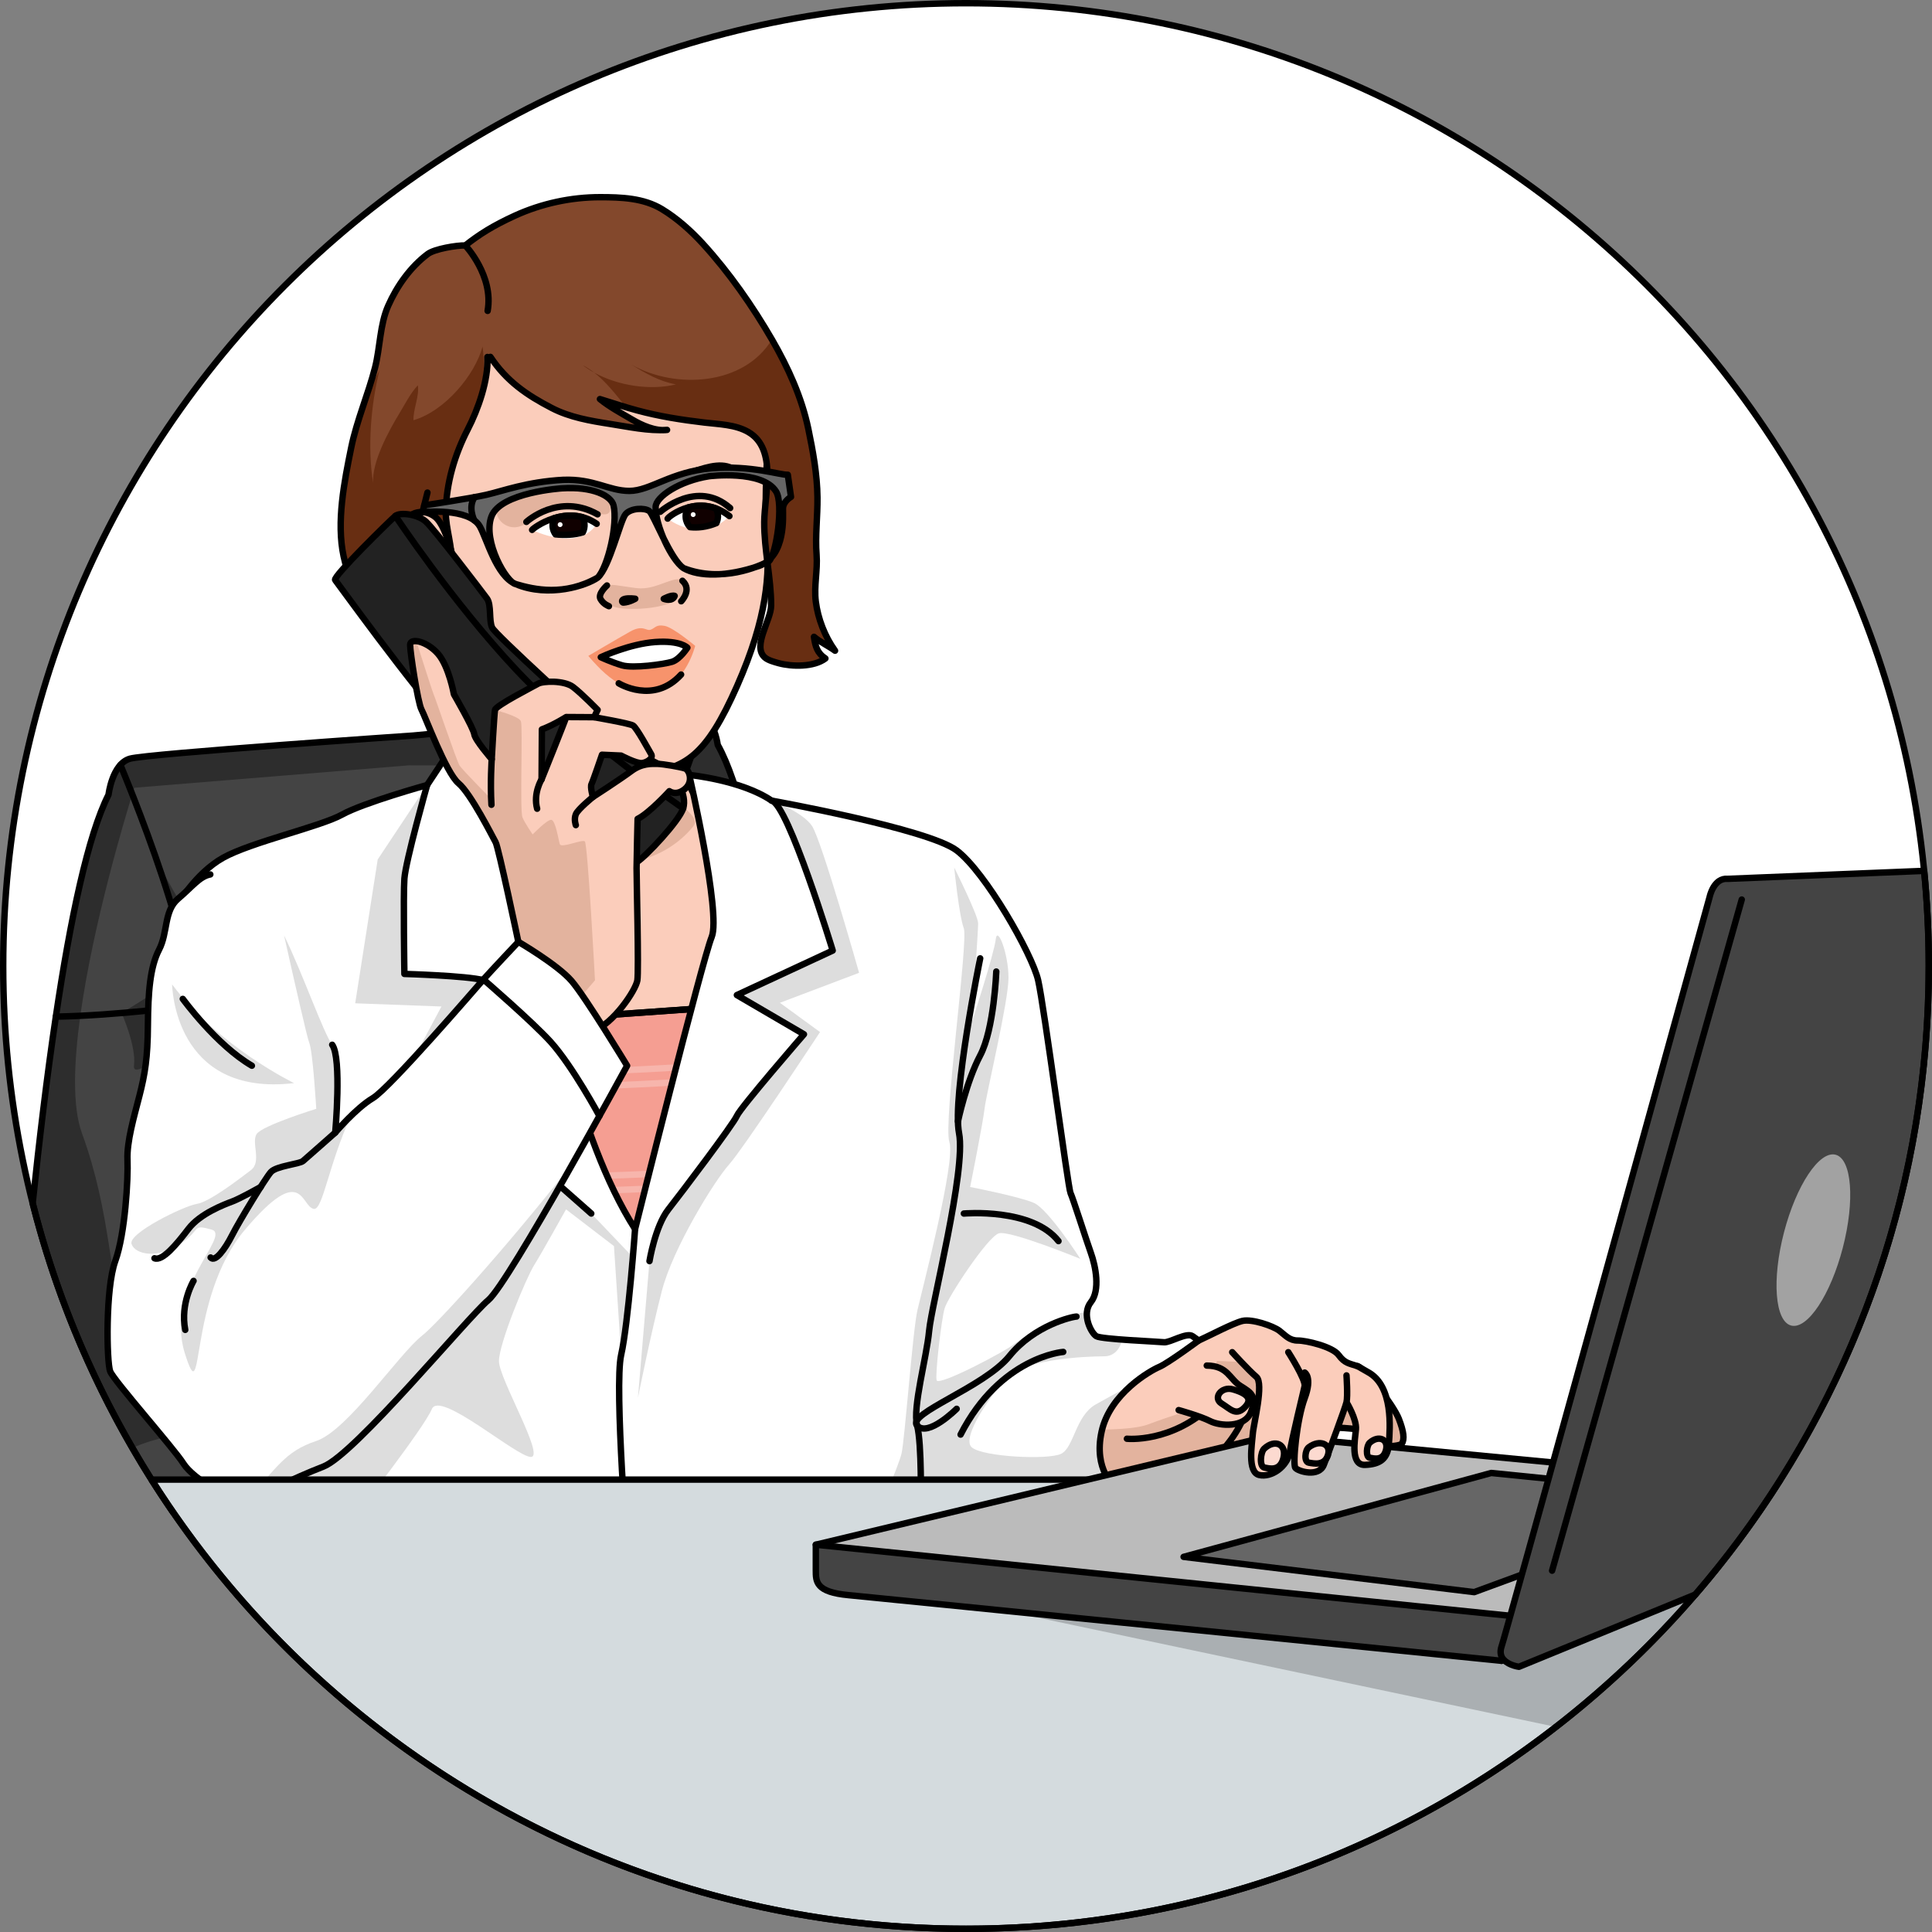 <?xml version="1.0" encoding="utf-8"?>
<!-- Generator: Adobe Illustrator 26.0.2, SVG Export Plug-In . SVG Version: 6.00 Build 0)  -->
<svg version="1.1" id="Camada_1" xmlns="http://www.w3.org/2000/svg" xmlns:xlink="http://www.w3.org/1999/xlink" x="0px" y="0px"
	 width="301px" height="301.001px" viewBox="0 0 301 301.001" enable-background="new 0 0 301 301.001" xml:space="preserve">
<rect x="0" y="0" width="301" height="301.001" fill="#808080" stroke="none"/>
<g>
	<path fill="#FFFFFF" d="M150.501,0.5C233.343,0.5,300.5,67.658,300.5,150.502c0,82.841-67.157,149.999-149.999,149.999
		S0.5,233.343,0.5,150.502C0.5,67.658,67.658,0.5,150.501,0.5z"/>
	<g>
		<path fill="#444444" d="M128.91,227.21l-11.9,0.97l-52.1,4.26l-37.99,3.1c-2.22-3.22-4.32-6.54-6.28-9.94
			C13.79,213.81,8.52,201,5.09,187.45c1.02-9.72,2.22-19.78,3.61-29.06c2.26-15.18,5.01-28.29,8.21-34.58c0,0,0.56-4.83,3.34-5.61
			c2.78-0.78,44.09-3.6,44.09-3.6s41.31-3.93,44.09-3.6c0.59,0.07,1.09,0.34,1.5,0.73c1.51,1.39,1.89,4.32,1.89,4.32
			c3.26,5.76,6.13,18.42,8.54,33.21C125.81,182.76,128.91,227.21,128.91,227.21z"/>
		<path fill="#2D2D2D" d="M128.91,227.21l-11.9,0.97c-1.66-3.72-3.96-7.79-6.57-9.24c-5.23-2.91-23.04-0.66-22.86-4.1
			s20.57-15.73,22.75-19.22c2.17-3.48,7.01-14.18,6.13-27.53c-0.29-4.34-1.37-11.02-2.7-18.04c-2.72-14.34-6.48-30.15-6.61-30.7
			c0-0.01,0-0.01,0-0.01l-43.45-0.1l-42.77,3.49c0,0-0.11,0.36-0.32,1.01c-1.28,4.16-6.15,20.43-8.1,34.52
			c-1.02,7.38-1.25,14.17,0.26,18.3c4.64,12.69,4.19,23.39,6.39,26.52c2.21,3.13,22.7,12.07,22.92,15.48
			c0.2,3.16-15.04,3.96-21.44,7.04C13.79,213.81,8.52,201,5.09,187.45c1.02-9.72,2.22-19.78,3.61-29.06
			c2.26-15.18,5.01-28.29,8.21-34.58c0,0,0.56-4.83,3.34-5.61c2.78-0.78,44.09-3.6,44.09-3.6s41.31-3.93,44.09-3.6
			c0.59,0.07,1.09,0.34,1.5,0.73c1.51,1.39,1.89,4.32,1.89,4.32c3.26,5.76,6.13,18.42,8.54,33.21
			C125.81,182.76,128.91,227.21,128.91,227.21z"/>
		<path fill="#2D2D2D" d="M110.114,150.376c0,0-8.465-3.697-10.073-5.025c-1.341-1.107,3.172-14.559,4.293-17.72
			c-1.55,3.605-10.326,19.854-10.326,19.854l-4.452-10.302l-2.303,9.212c-3.741-0.603-6.752-13.438-6.752-13.438
			c-1.84,2.726,0.075,15.626,0.075,15.626l-7.945-14.063l0.061,12.721c-5.573-2.634-6.56-15.133-6.56-15.133l-1.69,3.473
			l-1.722-3.194c0,0-0.866,12.65-6.41,16.193l-0.061-12.721l-7.805,15.35c0,0,1.79-13.203-0.075-15.625
			c0,0-2.886,13.318-6.618,14.531l-2.39-8.829l-4.35,11.021c0,0-8.926-14.802-10.509-18.152c1.15,2.976,5.789,15.679,4.459,17.005
			c-1.594,1.589-10.017,6.667-10.017,6.667s2.314,5.17,1.932,8.142c-0.382,2.974,7.69-4.632,10.231-6.332
			c2.541-1.701,5.803,2.192,3.96,4.493c-1.842,2.302,5.16,0.074,6.738-2.446c1.112-1.775,14.764-2.808,22.744-3.264
			c7.978-0.847,21.63-2.046,22.757-0.454c1.602,2.26,8.62,3.342,6.757,1.343c-1.864-1.998,1.358-6.421,3.913-5.136
			c2.555,1.284,10.694,7.565,10.284,4.656C107.851,155.92,110.114,150.376,110.114,150.376z"/>
		<g>
			<path fill="none" stroke="#000000" stroke-linecap="round" stroke-linejoin="round" stroke-miterlimit="10" d="M109.929,111.73
				c0,0-13.668,35.429-10.015,41.915"/>
			<path fill="none" stroke="#000000" stroke-linecap="round" stroke-linejoin="round" stroke-miterlimit="10" d="M120.356,149.262
				c-9.795,1.42-21.042,1.72-21.042,1.72l-34.784,3.119"/>
			<path fill="none" stroke="#000000" stroke-linecap="round" stroke-linejoin="round" stroke-miterlimit="10" d="M128.91,227.21
				l-11.9,0.97l-52.1,4.26l-37.99,3.1c-2.22-3.22-4.32-6.54-6.28-9.94C13.79,213.81,8.52,201,5.09,187.45
				c1.02-9.72,2.22-19.78,3.61-29.06c2.26-15.18,5.01-28.29,8.21-34.58c0,0,0.56-4.83,3.34-5.61c2.78-0.78,44.09-3.6,44.09-3.6
				s41.31-3.93,44.09-3.6c0.59,0.07,1.09,0.34,1.5,0.73c1.51,1.39,1.89,4.32,1.89,4.32c3.26,5.76,6.13,18.42,8.54,33.21
				C125.81,182.76,128.91,227.21,128.91,227.21z"/>
			<path fill="none" stroke="#000000" stroke-linecap="round" stroke-linejoin="round" stroke-miterlimit="10" d="M18.76,119.181
				c0,0,13.997,33.168,10.408,40.246"/>
			<path fill="none" stroke="#000000" stroke-linecap="round" stroke-linejoin="round" stroke-miterlimit="10" d="M8.7,158.388
				c9.801-0.181,21.042-1.72,21.042-1.72l34.787-2.567"/>
		</g>
	</g>
	<g>
		<path fill="#E3B39E" d="M186.749,208.851c1.601-0.706,5.345-2.708,6.826-3.057c1.48-0.348,4.789,0.793,5.747,1.528
			c0.958,0.736,1.567,1.537,2.873,1.528s5.399,0.949,6.356,2.255c0.958,1.306,1.654,1.306,2.96,1.741s5.634,6.182,6.418,8.185
			s0.913,3.214,0.478,3.871s-5.938,0.483-5.938,0.483s-0.609-2.525-1.219-2.699c-0.609-0.174-3.21-0.278-3.21-0.278
			s-3.581,5.415-4.626,6.373c-1.045,0.958-13.932,3.048-16.283,3.135c-2.351,0.087-16.457-0.61-16.457-0.61s-2.351-8.503,0-12.48
			C173.026,214.85,186.749,208.851,186.749,208.851z"/>
		<path fill="#FBCDBB" d="M212.389,218.496l2.749-1.852c-1.408-1.857-2.937-3.567-3.626-3.797c-1.306-0.435-2.003-0.435-2.96-1.741
			c-0.958-1.306-5.05-2.264-6.356-2.255c-1.306,0.009-1.916-0.793-2.874-1.528c-0.958-0.736-4.267-1.876-5.747-1.528
			s-5.225,2.351-6.826,3.057c0,0-13.723,5.999-16.075,9.975c-0.629,1.065-0.915,2.457-1.006,3.921
			c3.054,0.017,7.298-0.102,9.195-0.825c3.129-1.192,8.791-2.98,8.791-2.98l1.942-6.919c0,0,5.806,0.213,6.998,0.512
			c1.192,0.298,8.493,4.321,8.493,4.321L212.389,218.496z"/>
		<path fill="none" stroke="#000000" stroke-linecap="round" stroke-linejoin="round" stroke-miterlimit="10" d="M186.749,208.851
			c1.601-0.706,5.345-2.708,6.826-3.057c1.48-0.348,4.789,0.793,5.747,1.528c0.958,0.736,1.567,1.537,2.873,1.528
			s5.399,0.949,6.356,2.255c0.958,1.306,1.654,1.306,2.96,1.741s5.634,6.182,6.418,8.185s0.913,3.214,0.478,3.871
			s-5.938,0.483-5.938,0.483s-0.609-2.525-1.219-2.699c-0.609-0.174-3.21-0.278-3.21-0.278s-3.581,5.415-4.626,6.373
			c-1.045,0.958-13.932,3.048-16.283,3.135c-2.351,0.087-16.457-0.61-16.457-0.61s-2.351-8.503,0-12.48
			C173.026,214.85,186.749,208.851,186.749,208.851z"/>
		<path fill="none" stroke="#000000" stroke-linecap="round" stroke-linejoin="round" stroke-miterlimit="10" d="M175.57,224.151
			c0,0,7.014,0.73,13.327-5.324"/>
		<path fill="none" stroke="#000000" stroke-linecap="round" stroke-linejoin="round" stroke-miterlimit="10" d="M185.546,230.464
			c0,0,7.456-5.193,8.833-11.637"/>
	</g>
	<g>
		<g>
			<path fill="#FBCDBB" d="M39.517,135.948c0,0,17.086-8.289,23.338-10.909c6.254-2.621,12.228-4.45,13.178-6.661
				c0.95-2.21-0.128-14.199-0.128-14.199s32.657,7.983,32.508,6.986s-3.998,10.926,1.271,14.124
				c5.269,3.198,15.955,6.054,15.955,6.054l8.203,20.218c0,0,5.949,29.596,2.896,37.015c-3.053,7.419-58.741,12.356-63.504,11.358
				s-32.223-12.658-32.223-12.658l-9.532-25.506L39.517,135.948z"/>
			<path fill="#E3B39E" d="M107.909,128.865c1.533-1.873-2.513-2.661-1.853-5.288c-2.004-3.767,2.791-10.34,3.007-13.441
				c-0.677-0.132-1.31-0.237-1.732-0.349c-2.713-0.691-5.461-1.233-8.228-1.668c-4.725-0.74-9.599-1.266-14.196-2.632
				c-2.189-0.658-4.076-1.647-5.962-2.664l-3.569-0.492l2.869,11.811c5.353,6.029,5.835,13.472,12.251,18.259
				C95.874,136.406,103.813,133.846,107.909,128.865z"/>
			<path fill="none" stroke="#000000" stroke-linecap="round" stroke-linejoin="round" stroke-miterlimit="10" d="M39.517,135.948
				c0,0,17.086-8.289,23.338-10.909c6.254-2.621,12.228-4.45,13.178-6.661c0.95-2.21-0.128-14.199-0.128-14.199
				s32.657,7.983,32.508,6.986s-3.998,10.926,1.271,14.124c5.269,3.198,15.955,6.054,15.955,6.054l8.203,20.218
				c0,0,5.949,29.596,2.896,37.015c-3.053,7.419-58.741,12.356-63.504,11.358s-32.223-12.658-32.223-12.658l-9.532-25.506
				L39.517,135.948z"/>
		</g>
		<g>
			<g>
				<g>
					
						<path id="changecolor_174_" fill="#F59E92" stroke="#000000" stroke-linecap="round" stroke-linejoin="round" stroke-miterlimit="10" d="
						M133.233,134.604l10.13,30.923c0,0,4.037,15.341-1.058,21.025c-5.092,5.684-5.942,10.198-7.753,13.129
						c-1.81,2.935,0.973,8.699,0.774,9.588c-0.206,0.892-1.461,5.501,0.805,10.558c2.263,5.063,9.888,24.901,10.419,25.9
						c0.533,0.999-10.507,6.099-17.225,7.247c-6.72,1.144-38.474,10.026-50.592,4.846c-12.112-5.17-21.118-6.976-22.956-7.246
						c-1.834-0.273-10.837,0.399-10.837,0.399s6.163-24.264,7.71-27.718c1.547-3.445-1.467-15.641-0.722-18.905
						c0.743-3.262-0.025-13.186-0.025-13.186l-1.196-4.666l-3.202-11.262c0,0,4.999,1.111,9.996-5.382
						c5.128-6.661,3.105-32.018,1.347-35.955l12.54-2.944c0,0,0.313,16.174,13.635,27.862l36.487-2.584
						c3.845-7.584,2.615-20.614,0.474-23.741L133.233,134.604z"/>
					<path opacity="0.2" fill="#31002A" enable-background="new    " d="M76.418,201.607c-2.191-0.469-4.948-2.738-6.899-3.771
						c-4.047-2.147-9.085-3.652-12.133-6.821c-2.437-2.535-3.272-5.756-5.171-8.495c-1.286-1.857-2.697-4.692-4.531-6.65
						l3.022,10.628l1.196,4.666c0,0,0.768,9.924,0.025,13.186c-0.745,3.264,2.269,15.46,0.722,18.905
						c-1.547,3.454-7.71,27.718-7.71,27.718s5.278-0.391,8.574-0.456c-2.654-2.628-7.186-10.955-1.551-11.096
						c1.583-0.042,3.614,1.461,5.08,1.864c3.209,0.888,7.81,1.544,11.154,1.038c-2.336-2.182-7.844-2.388-10.961-4.284
						c-2.437-1.477-5.297-3.787-5.749-6.329c-0.963-5.434,2.925-1.517,6.04-1.458c0.668-1.521-0.985-3.53-1.287-5.331
						c-0.96-5.679-0.325-12.036,1.898-17.42c3.459-8.381,19.245-3.33,27.571-6.162C83.052,201.271,78.835,202.124,76.418,201.607z"
						/>
					<path fill="none" stroke="#000000" stroke-linecap="round" stroke-linejoin="round" stroke-miterlimit="10" d="
						M133.233,134.604l10.13,30.923c0,0,4.037,15.341-1.058,21.025c-5.092,5.684-5.942,10.198-7.753,13.129
						c-1.81,2.935,0.973,8.699,0.774,9.588c-0.206,0.892-1.461,5.501,0.805,10.558c2.263,5.063,9.888,24.901,10.419,25.9
						c0.533,0.999-10.507,6.099-17.225,7.247c-6.72,1.144-38.474,10.026-50.592,4.846c-12.112-5.17-21.118-6.976-22.956-7.246
						c-1.834-0.273-10.837,0.399-10.837,0.399s6.163-24.264,7.71-27.718c1.547-3.445-1.467-15.641-0.722-18.905
						c0.743-3.262-0.025-13.186-0.025-13.186l-1.196-4.666l-3.202-11.262c0,0,4.999,1.111,9.996-5.382
						c5.128-6.661,3.105-32.018,1.347-35.955l12.54-2.944c0,0,0.313,16.174,13.635,27.862l36.487-2.584
						c3.845-7.584,2.615-20.614,0.474-23.741L133.233,134.604z"/>
				</g>
				<g>
					<path fill="none" stroke="#F7B5AC" stroke-miterlimit="10" d="M71.255,167.36c0,0,32.933,0.001,54.545-2.908"/>
					<path fill="none" stroke="#F7B5AC" stroke-miterlimit="10" d="M71.513,169.646c0,0,32.933,0.001,54.544-2.907"/>
					<path fill="none" stroke="#F7B5AC" stroke-miterlimit="10" d="M74.343,183.562c0,0,32.933,0.001,54.544-2.908"/>
					<path fill="none" stroke="#F7B5AC" stroke-miterlimit="10" d="M74.601,185.847c0,0,32.933,0.001,54.545-2.908"/>
					<path fill="none" stroke="#F7B5AC" stroke-miterlimit="10" d="M77.431,199.764c0,0,32.933,0.001,54.545-2.908"/>
					<path fill="none" stroke="#F7B5AC" stroke-miterlimit="10" d="M77.689,202.049c0,0,32.932,0.001,54.545-2.908"/>
					<path fill="none" stroke="#F7B5AC" stroke-miterlimit="10" d="M74.344,215.965c0,0,32.933,0.001,54.545-2.908"/>
					<path fill="none" stroke="#F7B5AC" stroke-miterlimit="10" d="M74.603,218.251c0,0,32.933,0.001,54.545-2.908"/>
					<path fill="none" stroke="#F7B5AC" stroke-miterlimit="10" d="M72.8,232.167c0,0,32.933,0.001,54.545-2.908"/>
					<path fill="none" stroke="#F7B5AC" stroke-miterlimit="10" d="M73.058,234.452c0,0,32.933,0.002,54.545-2.908"/>
					<path fill="none" stroke="#F7B5AC" stroke-miterlimit="10" d="M72.543,248.368c0,0,32.932,0.001,54.544-2.908"/>
					<path fill="none" stroke="#F7B5AC" stroke-miterlimit="10" d="M72.801,250.654c0,0,32.932,0.001,54.544-2.908"/>
				</g>
			</g>
		</g>
		<g>
			<path fill="#682E12" d="M76.403,55.601c2.508,3.783,5.673,5.957,9.57,7.971c2.805,1.455,5.983,1.993,9.084,2.478
				c2.871,0.448,5.95,1.126,8.869,0.928c-1.833,0.233-3.953-0.727-5.474-1.63c-1.647-0.965-3.498-1.96-4.985-3.172
				c1.93,0.593,3.834,1.236,5.791,1.762c3.437,0.933,6.957,1.479,10.49,1.896c2.242,0.267,4.829,0.306,6.837,1.473
				c4.588,2.66,2.513,9.817,2.482,14.011c-0.033,4.365,1.069,8.65,1.072,13.029c-0.002,2.28-2.968,6.304-0.997,8.071
				c0.508,0.456,1.525,0.727,2.188,0.909c2.036,0.553,5.456,0.63,7.266-0.74c-1.281-0.842-1.584-1.923-1.782-3.372
				c0.981,0.833,2.217,1.385,3.285,2.166c-1.577-2.187-2.671-4.999-3.002-7.67c-0.301-2.412,0.306-4.838,0.125-7.27
				c-0.229-2.949,0.168-5.959,0.137-8.939c-0.038-3.603-0.702-7.226-1.437-10.747c-1.018-4.839-3.132-9.503-5.632-13.819
				c-3.038-5.24-6.686-10.472-10.777-14.953c-1.84-2.013-4.045-3.987-6.389-5.402c-2.863-1.734-6.354-1.859-9.621-1.859
				c-4.54-0.005-9.128,0.989-13.259,2.869c-3.474,1.591-5.597,2.943-7.75,4.649c-1.336-0.035-4.786,0.535-5.855,1.335
				c-2.701,2.022-4.797,4.994-6.156,8.057c-1.306,2.926-1.253,6.509-2.055,9.649c-1.074,4.192-2.837,8.197-3.709,12.448
				c-1.082,5.302-2.335,11.588-1.186,16.946c1.181,5.523,4.721,10.272,8.729,14.113c1.813,1.739,4.499,3.166,5.826,5.289
				c1.421,2.274,1.776,5.25,1.023,7.81c1.569-0.796,2.941-1.979,3.956-3.415c0.445,1.812,0.229,3.778-0.597,5.45
				c-0.279,0.562-0.635,1.146-0.551,1.768c2.7-1.533,4.776-4.134,5.672-7.105c1.207-3.994-0.953-6.181-2.944-9.281
				c-2.043-3.187-3.747-6.809-5.241-10.296c-1.577-3.671-2.67-7.91-1.891-11.906c0.411,3.017,0.895,6.135,2.789,8.633
				c0.264-2.404-0.886-5.404-0.848-7.952c0.067-4.493,1.371-8.903,3.418-12.879c1.629-3.157,3.232-7.683,3.065-11.284L76.403,55.601
				z"/>
			<path fill="#FBCDBB" stroke="#000000" stroke-linecap="round" stroke-linejoin="round" stroke-miterlimit="10" d="M119.74,67.114
				c0,0-0.777,11.055-0.291,16.636c0.485,5.584,0.143,12.357-4.625,23.146c-4.768,10.786-8.047,12.978-14.752,13.521
				c-6.707,0.54-13.707-2.833-20.826-12.574c-7.116-9.74-8.694-14.809-9.633-21.29c-0.933-6.477,0.518-26.342,0.518-26.342
				S84.443,48.69,84.518,48.169c0.073-0.509,19.243,1.382,19.243,1.382s16.023,8.381,16.203,18.058"/>
			<path fill="#83482C" d="M76.403,55.601c2.508,3.783,5.673,5.957,9.57,7.971c2.805,1.455,5.983,1.993,9.084,2.478
				c2.871,0.448,5.95,1.126,8.869,0.928c-1.833,0.233-3.953-0.727-5.474-1.63c-1.647-0.965-3.498-1.96-4.985-3.172
				c1.93,0.593,3.834,1.236,5.791,1.762c3.437,0.933,6.957,1.479,10.49,1.896c2.242,0.267,4.829,0.306,6.837,1.473
				c4.588,2.66,2.513,9.817,2.482,14.011c-0.033,4.365,1.069,8.65,1.072,13.029c-0.002,2.28-2.968,6.304-0.997,8.071
				c0.508,0.456,1.525,0.727,2.188,0.909c2.036,0.553,5.456,0.63,7.266-0.74c-1.281-0.842-1.584-1.923-1.782-3.372
				c0.981,0.833,2.217,1.385,3.285,2.166c-1.577-2.187-2.671-4.999-3.002-7.67c-0.301-2.412,0.306-4.838,0.125-7.27
				c-0.229-2.949,0.168-5.959,0.137-8.939c-0.038-3.603-0.702-7.226-1.437-10.747c-1.018-4.839-3.132-9.503-5.632-13.819
				c-3.038-5.24-6.686-10.472-10.777-14.953c-1.84-2.013-4.045-3.987-6.389-5.402c-2.863-1.734-6.354-1.859-9.621-1.859
				c-4.54-0.005-9.128,0.989-13.259,2.869c-3.474,1.591-5.597,2.943-7.75,4.649c-1.336-0.035-4.786,0.535-5.855,1.335
				c-2.701,2.022-4.797,4.994-6.156,8.057c-1.306,2.926-1.253,6.509-2.055,9.649c-1.074,4.192-2.837,8.197-3.709,12.448
				c-1.082,5.302-2.335,11.588-1.186,16.946c1.708,7.984,8.561,14.74,15.01,19.221c1.59,1.11,3.48,2.277,5.296,2.811
				c-1.259-1.251-2.968-2.878-3.413-4.666c2.367,1.148,5.323,2.527,7.906,2.859c-0.272-1.726-2.723-4.098-3.685-5.596
				c-2.043-3.187-3.747-6.809-5.241-10.296c-1.577-3.671-2.67-7.91-1.891-11.906c0.411,3.017,0.895,6.135,2.789,8.633
				c0.264-2.404-0.886-5.404-0.848-7.952c0.067-4.493,1.371-8.903,3.418-12.879c1.629-3.157,3.232-7.683,3.065-11.284L76.403,55.601
				z"/>
			<g>
				<path fill="#682E12" d="M68.106,105.777c1.576,2.055,1.871,5.34,1.271,7.742c1.512-0.785,2.818-1.969,3.746-3.397
					c-0.043,2.322-0.389,4.64-1.025,6.875c0.224,0.005,0.407-0.17,0.562-0.333c1.832-1.924,3.725-3.948,4.474-6.496
					c1.089-3.69-0.63-5.97-2.489-8.865c-2.043-3.187-3.747-6.809-5.241-10.296c-1.577-3.671-2.67-7.91-1.891-11.906
					c0.411,3.017,0.895,6.135,2.789,8.633c0.264-2.404-0.886-5.404-0.848-7.952c0.067-4.493,1.371-8.903,3.418-12.879
					c0.873-1.692,1.731-3.778,2.32-5.899c0.173-2.385,0.277-4.919-0.008-7.004c-1.18,4.364-5.809,10.022-10.768,11.469
					c-0.05-1.759,0.934-3.677,0.685-5.443c-1.165,1.237-1.983,2.912-2.873,4.368c-1.536,2.521-4.328,7.548-4.097,10.861
					c-0.901-5.583-0.344-12.13,0.974-17.52c-0.662,1.206-1.287,2.397-1.898,3.588c-0.912,2.777-1.904,5.54-2.488,8.406
					c-1.082,5.302-2.335,11.588-1.186,16.946c1.158,5.422,4.595,10.099,8.507,13.898c1.791,1.742,4.297,3.112,5.889,4.983
					C67.989,105.628,68.048,105.701,68.106,105.777z"/>
				<path fill="#682E12" d="M90.791,56.896c0.546,0.427,1.152,0.807,1.792,1.16C92.023,57.617,91.433,57.23,90.791,56.896z"/>
				<path fill="#682E12" d="M127.221,86.441c-0.229-2.949,0.168-5.959,0.137-8.939c-0.038-3.603-0.702-7.226-1.437-10.747
					c-1.018-4.839-3.132-9.503-5.632-13.819c-0.009-0.013-0.02-0.031-0.03-0.049c-4.322,7.168-14.984,7.814-21.866,3.933
					c2.165,1.337,4.364,2.62,6.917,3.065c-3.962,0.98-9.015,0.22-12.727-1.829c1.896,1.474,3.402,3.469,4.968,5.373
					c0.567,0.178,1.131,0.352,1.707,0.509c3.437,0.933,6.957,1.479,10.49,1.896c2.242,0.267,4.829,0.306,6.837,1.473
					c4.588,2.66,2.513,9.817,2.482,14.011c-0.033,4.365,1.069,8.65,1.072,13.029c-0.002,2.28-2.968,6.304-0.997,8.071
					c0.508,0.456,1.525,0.727,2.188,0.909c2.036,0.553,5.456,0.63,7.266-0.74c-1.281-0.842-1.584-1.923-1.782-3.372
					c0.981,0.833,2.217,1.385,3.285,2.166c-1.577-2.187-2.671-4.999-3.002-7.67C126.795,91.299,127.402,88.873,127.221,86.441z"/>
				<path fill="#682E12" d="M100.837,66.89c0.679,0.065,1.356,0.085,2.031,0.084c-0.958-0.084-1.945-0.406-2.853-0.812
					C100.282,66.417,100.555,66.659,100.837,66.89z"/>
				<path fill="#682E12" d="M103.925,66.977c-0.347,0.023-0.701-0.004-1.057-0.003C103.228,67.007,103.582,67.019,103.925,66.977z"
					/>
			</g>
			<path fill="none" stroke="#000000" stroke-linecap="round" stroke-linejoin="round" stroke-miterlimit="10" d="M76.403,55.601
				c2.508,3.783,5.673,5.957,9.57,7.971c2.805,1.455,5.983,1.993,9.084,2.478c2.871,0.448,5.95,1.126,8.869,0.928
				c-1.833,0.233-3.953-0.727-5.474-1.63c-1.647-0.965-3.498-1.96-4.985-3.172c1.93,0.593,3.834,1.236,5.791,1.762
				c3.437,0.933,6.957,1.479,10.49,1.896c2.242,0.267,4.829,0.306,6.837,1.473c4.588,2.66,2.513,9.817,2.482,14.011
				c-0.033,4.365,1.069,8.65,1.072,13.029c-0.002,2.28-2.968,6.304-0.997,8.071c0.508,0.456,1.525,0.727,2.188,0.909
				c2.036,0.553,5.456,0.63,7.266-0.74c-1.281-0.842-1.584-1.923-1.782-3.372c0.981,0.833,2.217,1.385,3.285,2.166
				c-1.577-2.187-2.671-4.999-3.002-7.67c-0.301-2.412,0.306-4.838,0.125-7.27c-0.229-2.949,0.168-5.959,0.137-8.939
				c-0.038-3.603-0.702-7.226-1.437-10.747c-1.018-4.839-3.132-9.503-5.632-13.819c-3.038-5.24-6.686-10.472-10.777-14.953
				c-1.84-2.013-4.045-3.987-6.389-5.402c-2.863-1.734-6.354-1.859-9.621-1.859c-4.54-0.005-9.128,0.989-13.259,2.869
				c-3.474,1.591-5.597,2.943-7.75,4.649c-1.336-0.035-4.786,0.535-5.855,1.335c-2.701,2.022-4.797,4.994-6.156,8.057
				c-1.306,2.926-1.253,6.509-2.055,9.649c-1.074,4.192-2.837,8.197-3.709,12.448c-1.082,5.302-2.335,11.588-1.186,16.946
				c1.181,5.523,4.721,10.272,8.729,14.113c1.813,1.739,4.499,3.166,5.826,5.289c1.421,2.274,1.776,5.25,1.023,7.81
				c1.569-0.796,2.941-1.979,3.956-3.415c0.445,1.812,0.229,3.778-0.597,5.45c-0.279,0.562-0.635,1.146-0.551,1.768
				c2.7-1.533,4.776-4.134,5.672-7.105c1.207-3.994-0.953-6.181-2.944-9.281c-2.043-3.187-3.747-6.809-5.241-10.296
				c-1.577-3.671-2.67-7.91-1.891-11.906c0.411,3.017,0.895,6.135,2.789,8.633c0.264-2.404-0.886-5.404-0.848-7.952
				c0.067-4.493,1.371-8.903,3.418-12.879c1.629-3.157,3.232-7.683,3.065-11.284"/>
			<g>
				<path fill="#FBCDBB" d="M71.089,89.13c0,0-1.299-7.009-3.276-8.584c-1.97-1.571-4.772-0.66-5.146,1.877
					c-0.374,2.521,3.417,12.477,5.627,14.269c2.202,1.781,3.566,1.209,4.518,0.156L71.089,89.13z"/>
				<path fill="none" stroke="#000000" stroke-linecap="round" stroke-linejoin="round" stroke-miterlimit="10" d="M71.089,89.13
					c0,0-1.299-7.009-3.276-8.584c-1.97-1.571-4.772-0.66-5.146,1.877c-0.374,2.521,3.417,12.477,5.627,14.269
					c2.202,1.781,3.566,1.209,4.518,0.156"/>
				<path fill="none" stroke="#000000" stroke-linecap="round" stroke-linejoin="round" stroke-miterlimit="10" d="M65.828,83.209
					c0.17-0.008,2.618,2.158,2.594,3.939c-0.021,1.786-1.123,3.123-0.272,3.417c0.847,0.291,1.739,0.248,1.777,0.973
					c0.036,0.721-0.952,2.1-1.123,2.004"/>
			</g>
			<path fill="none" stroke="#000000" stroke-linecap="round" stroke-linejoin="round" stroke-miterlimit="10" d="M72.493,38.238
				c0,0,4.456,4.718,3.479,10.197"/>
			<g>
				<g>
					<path fill="#E3B39E" d="M83.823,80.4c-1.174,0.712-2.296,1.718-3.669,1.751c-1.032,0.024-2.054-0.58-2.533-1.493
						c-0.478-0.915-0.391-2.097,0.218-2.932c0.524-0.721,1.359-1.146,2.189-1.478c3.658-1.464,8.511-1.696,12.339-0.588
						c1.318,0.382,2.163,1.165,2.535,2.502c0.916,3.306-2.105,1.561-3.815,1.143C88.649,78.711,85.97,79.092,83.823,80.4z"/>
					<path fill="#E3B39E" d="M101.826,91.376c-0.635,0.177-1.293,0.295-2.009,0.288c-0.47-0.004-0.924-0.07-1.374-0.135
						c-0.739-0.107-1.481-0.214-2.222-0.322c-0.464-0.068-0.97-0.132-1.432,0.021c-0.466,0.155-0.773,0.498-0.93,0.839
						c-0.729,1.602,1.262,2.559,3.188,2.734c3.18,0.289,9.854-0.284,9.685-3.598c-0.05-0.978-0.896-1.16-2.14-0.769
						C103.642,90.729,102.758,91.117,101.826,91.376z"/>
					<path fill="#F7936C" d="M91.657,102.187c0,0,4.458-2.632,6.506-3.783c2.047-1.153,2.496-0.029,3.225-0.304
						c0.729-0.274,0.81-0.844,2.172-0.589c1.364,0.258,4.749,3.113,4.749,3.113s-1.495,5.995-5.74,6.805
						C98.323,108.239,95.29,106.487,91.657,102.187z"/>
					<path fill="#FFFFFF" d="M92.96,81.609c-4.709-3.256-9.921,0.687-10.061,0.945C82.899,82.554,90.117,86.15,92.96,81.609z"/>
					<path fill="none" stroke="#000000" stroke-linecap="round" stroke-linejoin="round" stroke-miterlimit="10" d="M92.96,81.609
						c-4.709-3.256-9.921,0.687-10.061,0.945"/>
					<path fill="#FFFFFF" d="M113.64,80.406c-4.648-3.672-9.415-0.017-9.624,0.392C104.016,80.797,109.179,84.903,113.64,80.406z"/>
					<path fill="#FFFFFF" stroke="#000000" stroke-linecap="round" stroke-linejoin="round" stroke-miterlimit="10" d="
						M113.64,80.406c-4.648-3.672-9.415-0.017-9.624,0.392"/>
					<path fill="none" stroke="#000000" stroke-linecap="round" stroke-linejoin="round" stroke-miterlimit="10" d="M94.562,91.212
						c0,0-1.466,1.288-1.006,2.113c0.461,0.826,1.311,1.117,1.311,1.117"/>
					<path fill="none" stroke="#000000" stroke-linecap="round" stroke-linejoin="round" stroke-miterlimit="10" d="M97.113,93.884
						c-0.171,0.012-0.422-0.416,0.22-0.581c0.641-0.164,1.64-0.019,1.64-0.019S98.093,93.82,97.113,93.884z"/>
					<path fill="none" stroke="#000000" stroke-linecap="round" stroke-linejoin="round" stroke-miterlimit="10" d="M103.41,93.294
						c0,0,1.198-0.648,1.7-0.454C104.756,93.832,103.41,93.294,103.41,93.294z"/>
					<path fill="none" stroke="#000000" stroke-linecap="round" stroke-linejoin="round" stroke-miterlimit="10" d="M106.129,93.674
						c0,0,1.749-1.772,0.193-3.194"/>
					<path fill="#150000" stroke="#000000" stroke-linecap="round" stroke-linejoin="round" stroke-miterlimit="10" d="
						M102.86,75.569c0,0,2.465-1.162,5.064-2.062c2.598-0.901,5-1.565,6.776-0.142C111.537,73.497,104.479,75.309,102.86,75.569z"/>
					<path fill="#150000" stroke="#000000" stroke-linecap="round" stroke-linejoin="round" stroke-miterlimit="10" d="
						M93.824,76.144c0,0-4.046-1.687-7.94-1.163c-3.894,0.522-6.55,1.976-6.55,1.976s4.535-0.693,6.868-0.914
						C88.537,75.819,93.824,76.144,93.824,76.144z"/>
					<path fill="#100000" stroke="#000000" stroke-linecap="round" stroke-linejoin="round" stroke-miterlimit="10" d="
						M90.801,82.937c0.203-0.404,0.303-0.862,0.258-1.345c-0.035-0.37-0.153-0.708-0.326-1.01c-1.572-0.421-3.1-0.248-4.385,0.145
						c-0.198,0.4-0.299,0.854-0.253,1.331c0.043,0.451,0.21,0.855,0.455,1.2C87.92,83.388,89.46,83.367,90.801,82.937z"/>
					<path fill="#100000" stroke="#000000" stroke-linecap="round" stroke-linejoin="round" stroke-miterlimit="10" d="
						M111.607,81.499c0.186-0.395,0.282-0.84,0.238-1.307c-0.033-0.351-0.136-0.677-0.295-0.966
						c-1.566-0.582-3.062-0.509-4.305-0.172c-0.303,0.46-0.467,1.016-0.411,1.608c0.054,0.572,0.302,1.073,0.662,1.465
						C108.647,82.253,110.035,82.143,111.607,81.499z"/>
					<path fill="none" stroke="#000000" stroke-linecap="round" stroke-linejoin="round" stroke-miterlimit="10" d="M82.009,81.312
						c0,0,4.993-4.608,11.092-1.179"/>
					<path fill="none" stroke="#000000" stroke-linecap="round" stroke-linejoin="round" stroke-miterlimit="10" d="M102.864,79.739
						c0,0,5.738-5.132,10.891-0.584"/>
					<path fill="#FFFFFF" d="M108.374,80.137c0.02,0.208-0.135,0.395-0.343,0.415c-0.21,0.019-0.397-0.135-0.414-0.346
						c-0.02-0.208,0.134-0.394,0.343-0.414C108.169,79.774,108.355,79.928,108.374,80.137z"/>
					<path fill="#FFFFFF" d="M87.647,81.699c0.019,0.21-0.135,0.395-0.344,0.416c-0.209,0.02-0.394-0.134-0.414-0.344
						c-0.02-0.21,0.135-0.394,0.343-0.414C87.441,81.336,87.628,81.49,87.647,81.699z"/>
					<path fill="none" stroke="#000000" stroke-linecap="round" stroke-linejoin="round" stroke-miterlimit="10" d="M96.394,106.459
						c0,0,5.437,3.366,9.72-1.368"/>
					<path fill="#FFFFFF" stroke="#000000" stroke-linecap="round" stroke-linejoin="round" stroke-miterlimit="10" d="
						M93.602,102.393c0.194-0.096,4.535-2.087,8.496-2.367c3.96-0.28,4.992,0.885,4.992,0.885s-1.167,1.818-2.389,2.197
						c-1.22,0.38-6.068,1.06-7.796,0.545C95.177,103.136,93.602,102.393,93.602,102.393z"/>
				</g>
				<g>
					<path fill="#666666" stroke="#000000" stroke-linecap="round" stroke-linejoin="round" stroke-miterlimit="8" d="
						M110.843,72.959c-6.249,0.506-9.545,3.532-12.793,3.525c-3.249-0.006-5.497-1.92-10.327-1.727
						c-5.642,0.309-9.388,1.747-11.95,2.33c-2.559,0.583-9.681,1.651-9.681,1.651L65.824,79.8c0,0,7.227-0.776,8.932,2.215
						c1.069,1.874,2.573,7.784,5.601,8.986c5.135,2.178,11.069,0.218,12.77-1.014c1.842-1.633,3.492-8.878,4.324-9.868
						c0.832-0.993,3.006-1.029,3.702-0.499c0.692,0.529,3.318,7.578,5.346,8.899c2.395,1.37,6.732,1.365,11.786-0.358
						c4.21-1.573,3.678-7.773,3.701-8.925c0.026-1.153,1.249-1.819,1.249-1.819s-0.202-1.401-0.498-3.453
						C121.608,74.05,117.091,72.455,110.843,72.959z M93.127,89.987c-5.175,2.948-9.921,1.861-12.77,1.014
						c-1.404-0.198-5.194-6.677-3.8-10.505c1.4-3.825,11.021-4.419,11.021-4.419c4.722-0.308,7.648,1.136,8.013,2.681
						C96.263,81.585,94.74,88.257,93.127,89.987z M119.797,87.433c-1.612,0.817-7.261,3.416-13.298,1.086
						c-1.93-1.319-4.389-6.664-4.352-9.536c0.023-1.573,3.703-4.062,8.327-4.787c0,0,8.249-1.035,10.421,2.358
						C122.134,78.44,120.925,86.467,119.797,87.433z"/>
					
						<line fill="none" stroke="#000000" stroke-linecap="round" stroke-linejoin="round" stroke-miterlimit="8" x1="66.092" y1="78.739" x2="66.596" y2="76.741"/>
					<path fill="none" stroke="#000000" stroke-linecap="round" stroke-linejoin="round" stroke-miterlimit="8" d="M73.896,81.071
						c0,0-1.052-2.041,0.055-3.618"/>
				</g>
			</g>
		</g>
		<g>
			<path fill="#FFFFFF" d="M27.608,141.024c0,0,2.822-4.967,7.161-7.393c4.339-2.426,15.165-4.853,18.525-6.719
				c3.36-1.867,13.252-4.609,13.252-4.609l5.973-9.035c0,0,10.266,30.816,11.759,35.108c1.493,4.293,5.254,28.359,14.666,43.11
				c0,0,10.445-41.853,11.938-45.516c1.493-3.663-3.509-25.24-3.509-25.24s8.175,0.81,12.842,4.007c0,0,24.351,4.377,28.831,7.755
				s11.759,16.157,12.692,20.22s4.666,32.366,5.04,33.146c0.373,0.781,2.426,7.245,3.173,9.332c0.747,2.087,1.493,5.82,0,7.687
				s0.044,4.821,0.862,5.303c0.818,0.483,9.59,0.832,10.523,0.937s3.546-1.607,4.48-0.937c0.933,0.669,0.933,0.669,0.933,0.669
				s-4.803,3.546-6.135,4.106c-1.331,0.56-7.678,4.106-8.984,10.079c-1.306,5.973,2.053,8.586,2.053,8.586l4.853,1.307
				c0,0-33.907,1.788-35.085,1.511c-1.178-0.278-0.005,8.942-0.005,8.942H39.471c0,0-5.351-26.504-5.656-27.438
				C33.509,215.01,27.608,141.024,27.608,141.024z"/>
			<path fill="#DDDDDD" d="M176.473,215.662c-2.309,1.235-4.577,2.462-5.798,3.165c-3.121,1.794-3.35,6.667-5.341,7.663
				c-1.991,0.995-12.194,0.498-13.936-0.996c-1.742-1.493,3.235-8.71,5.973-11.199s11.448-2.986,14.683-2.986
				c1.514,0,2.527-1.203,2.728-2.606c-1.936-0.146-3.631-0.322-3.969-0.521c-0.613-0.362-1.628-2.11-1.473-3.749
				c-4.414,0.401-9.978,3.848-11.223,4.886c-1.493,1.244-11.945,6.719-12.194,5.724c-0.249-0.996,0.747-9.457,1.244-11.199
				c0.497-1.742,6.719-11.199,8.461-11.696c1.742-0.498,12.692,3.981,12.692,3.981s-4.977-7.714-7.217-8.71
				c-2.24-0.996-9.954-2.489-9.954-2.489s1.991-9.954,2.24-12.194c0.249-2.24,3.733-16.674,3.733-20.407s-1.742-8.212-1.991-5.973
				c-0.249,2.24-3.733,12.941-3.733,12.941s0.996-14.185,0.996-15.43c0-1.244-3.733-8.71-3.733-8.71s0.747,7.466,1.493,9.457
				c0.747,1.991-3.235,30.361-2.24,33.347s-4.231,22.895-4.977,26.13c-0.747,3.235-1.991,20.406-2.489,22.397
				s-3.235,8.212-3.235,8.212l-9.903,8.679h16.137c0,0-1.173-9.219,0.005-8.942c1.178,0.278,35.085-1.511,35.085-1.511l-4.853-1.307
				c0,0-3.36-2.613-2.053-8.585C172.325,219.862,174.441,217.382,176.473,215.662z"/>
			<path fill="#DDDDDD" d="M101.189,196.476c0,0,0.882-5.435,2.935-8.048c2.053-2.613,10.118-13.27,10.678-14.576
				c0.56-1.307,10.452-12.715,10.452-12.715l-10.452-6.108l14.932-6.935c0,0-6.961-22.846-9.519-23.356c0,0,4.804,1.71,6.297,3.95
				c1.493,2.24,7.331,22.873,7.331,22.873l-12.334,4.671l6.248,4.559c0,0-11.945,18.167-14.185,20.655s-8.71,12.941-10.452,19.66
				c-1.742,6.719-3.733,16.674-3.733,16.674L101.189,196.476z"/>
			<path fill="#DDDDDD" d="M92.118,189.066c0,0-16.425-14.559-17.767-15.492c-1.342-0.933-4.818-10.079-3.884-10.639
				c0.933-0.56,9.706-8.563,9.706-8.563s-2.24-0.956-4.853-1.659s-12.317-0.977-12.317-0.977s-0.189-12.132,0-14.845
				s3.544-14.588,3.544-14.588l-7.7,11.595l-3.509,22.413l13.438,0.498l-3.982,7.466c0,0,3.484,18.664,3.484,19.66
				c0,0.995-33.098,50.768-33.098,50.768l20.158,1.493c0,0,10.701-13.687,11.945-16.674c1.244-2.986,13.19,7.466,15.429,7.466
				c2.24,0-4.977-12.194-4.977-14.932c0-2.737,4.231-12.941,5.475-14.932c1.244-1.991,4.977-8.71,4.977-8.71l7.466,5.724
				l1.12,16.953l1.368-15.709L92.118,189.066z"/>
			<path fill="none" stroke="#000000" stroke-linecap="round" stroke-linejoin="round" stroke-miterlimit="10" d="M27.608,141.024
				c0,0,2.822-4.967,7.161-7.393c4.339-2.426,15.165-4.853,18.525-6.719c3.36-1.867,13.252-4.609,13.252-4.609l5.973-9.035
				c0,0,10.266,30.816,11.759,35.108c1.493,4.293,5.254,28.359,14.666,43.11c0,0,10.445-41.853,11.938-45.516
				c1.493-3.663-3.509-25.24-3.509-25.24s8.175,0.81,12.842,4.007c0,0,24.351,4.377,28.831,7.755s11.759,16.157,12.692,20.22
				s4.666,32.366,5.04,33.146c0.373,0.781,2.426,7.245,3.173,9.332c0.747,2.087,1.493,5.82,0,7.687s0.044,4.821,0.862,5.303
				c0.818,0.483,9.59,0.832,10.523,0.937s3.546-1.607,4.48-0.937c0.933,0.669,0.933,0.669,0.933,0.669s-4.803,3.546-6.135,4.106
				c-1.331,0.56-7.678,4.106-8.984,10.079c-1.306,5.973,2.053,8.586,2.053,8.586l4.853,1.307c0,0-33.907,1.788-35.085,1.511
				c-1.178-0.278-0.005,8.942-0.005,8.942H39.471c0,0-5.351-26.504-5.656-27.438C33.509,215.01,27.608,141.024,27.608,141.024z"/>
			<path fill="none" stroke="#000000" stroke-linecap="round" stroke-linejoin="round" stroke-miterlimit="10" d="M66.547,122.303
				c0,0-3.355,11.875-3.544,14.588s0,14.845,0,14.845s9.704,0.273,12.317,0.977c2.613,0.703,4.853,1.659,4.853,1.659
				s-8.772,8.003-9.706,8.563c-0.933,0.56,2.543,9.706,3.884,10.639c1.342,0.933,17.767,15.492,17.767,15.492"/>
			<path fill="none" stroke="#000000" stroke-linecap="round" stroke-linejoin="round" stroke-miterlimit="10" d="M98.944,191.487
				c0,0-1.062,14.751-2.171,19.604s1.086,32.29,1.086,32.29"/>
			<path fill="none" stroke="#000000" stroke-linecap="round" stroke-linejoin="round" stroke-miterlimit="10" d="M120.215,124.738
				c2.558,0.509,9.519,23.356,9.519,23.356l-14.932,6.935l10.452,6.108c0,0-9.893,11.409-10.452,12.715
				c-0.56,1.307-8.625,11.963-10.678,14.576s-2.935,8.048-2.935,8.048"/>
			<path fill="none" stroke="#000000" stroke-linecap="round" stroke-linejoin="round" stroke-miterlimit="10" d="M152.712,149.31
				c0,0-4.413,21.465-3.293,27.251c1.12,5.786-4.293,26.691-4.666,30.797s-2.613,11.946-1.867,14.745
				c0.747,2.8,0.565,12.337,0.565,12.337"/>
			<path fill="none" stroke="#000000" stroke-linecap="round" stroke-linejoin="round" stroke-miterlimit="10" d="M167.711,205.118
				c-0.56,0-6.533,1.307-10.452,6.159c-3.92,4.853-16.052,8.959-14.372,10.826c1.68,1.867,6.159-2.613,6.159-2.613"/>
			<path fill="none" stroke="#000000" stroke-linecap="round" stroke-linejoin="round" stroke-miterlimit="10" d="M165.65,210.624
				c0,0-9.777,0.747-15.994,12.879"/>
			<path fill="none" stroke="#000000" stroke-linecap="round" stroke-linejoin="round" stroke-miterlimit="10" d="M150.166,189.066
				c0,0,10.639-0.933,14.745,4.293"/>
			<path fill="none" stroke="#000000" stroke-linecap="round" stroke-linejoin="round" stroke-miterlimit="10" d="M155.219,151.363
				c0,0-0.334,8.959-2.507,13.066c-2.173,4.106-3.464,10.273-3.464,10.273"/>
		</g>
	</g>
	<g>
		<g>
			<path fill="#222222" stroke="#000000" stroke-linecap="round" stroke-linejoin="round" stroke-miterlimit="10" d="
				M89.994,132.325c0,0-6.924-4.42-19.504-18.459c-6.779-7.564-17.858-23.009-18.275-23.505c-0.416-0.496,8.639-9.354,9.384-9.978
				c0.744-0.624,3.472-0.269,4.75,0.878c1.278,1.147,8.801,11.005,9.519,11.987c0.718,0.983,0.278,3.446,0.81,4.54
				c0.533,1.095,14.366,13.692,19.588,18.347c0,0,3.548,1.404,6.349,2.915s4.459,4.875,3.822,6.888s-5.958,7.623-7.17,8.327
				C98.056,134.971,94.715,135.252,89.994,132.325z"/>
			<path fill="none" stroke="#000000" stroke-linecap="round" stroke-linejoin="round" stroke-miterlimit="10" d="M61.6,80.384
				c0,0,8.828,13.306,18.81,23.954s26.028,21.602,26.028,21.602"/>
		</g>
		<g>
			<path fill="#FBCDBB" d="M106.721,119.725c-0.689-0.224-3.436-0.701-4.296-0.706c-0.54-0.003-1.359-0.058-2.311,0.226
				c-0.551,0.157-1.143,0.433-1.756,0.89c-1.668,1.25-5.975,4.044-5.975,4.044s-0.45-1.563-0.218-2.021
				c0.233-0.449,1.628-4.57,1.628-4.57l2.979,0.138c0,0,2.392,1.275,3.253,1.16c0.01,0,0.01,0,0.02,0
				c0.851-0.114,1.755-0.789,1.418-1.361c-0.336-0.572-2.265-4.134-2.832-4.488c-0.568-0.343-6.062-1.297-6.062-1.297l0.547-1.136
				c0,0-2.474-2.535-3.838-3.574c-1.364-1.038-4.684-0.949-5.467-0.493c-0.783,0.455-6.571,3.4-6.695,4.079
				c-0.114,0.689-0.507,7.677-0.507,7.677s-2.612-2.996-2.716-3.917c-0.115-0.91-3.172-6.199-3.172-6.199s-0.773-4.355-2.481-6.316
				c-1.708-1.95-4.335-2.547-4.342-1.396c-0.007,1.14,1.205,9.048,1.769,10.081c0.574,1.033,3.84,9.874,5.77,11.486
				c0.736,0.604,1.658,1.94,2.559,3.405c1.505,2.46,2.938,5.288,3.225,5.79c0.455,0.803,3.545,15.512,3.545,15.512l-2.646,5.874
				l-2.782,5.154l8.253,10.94c0,0,5.351-6.718,8.679-7.957c3.328-1.24,6.8-6.488,7.029-8.008c0.239-1.518-0.123-15.881-0.113-17.48
				c0.01-1.61,0.157-7.679,0.157-7.679c1.836-0.899,4.947-4.32,4.947-4.32s1.025,0.816,2.412-0.325
				C108.078,121.803,107.399,119.959,106.721,119.725z M84.38,121.428l0.048-7.79c1.834-0.679,3.792-1.927,3.792-1.927
				C88.096,112.171,84.38,121.428,84.38,121.428z"/>
			<path fill="#E3B39E" d="M75.338,157.764l6.074,8.051l11.285-13.085c0,0-1.13-21.304-1.585-21.65
				c-0.456-0.346-3.671,1.123-3.896,0.434s-0.664-3.782-1.351-3.787c-0.687-0.004-2.876,2.272-2.876,2.272s-1.135-1.61-1.587-2.643
				c-0.452-1.034,0.087-14.197-0.252-15.001c-0.338-0.802-4.017-1.737-4.034-1.742c0,0.003-0.001,0.012-0.002,0.016l-0.39,14.064
				c0,0-4.666-4.723-5.119-5.413c-0.454-0.69-3.828-10.672-4.054-11.131c-0.146-0.296-1.643-4.971-2.689-8.261
				c-0.428-0.037-0.747,0.059-0.885,0.294l0.07,1.835c0.339,2.686,1.177,7.715,1.619,8.526c0.574,1.033,3.84,9.874,5.77,11.486
				c0.736,0.604,1.658,1.94,2.559,3.405c1.505,2.46,2.938,5.288,3.225,5.79c0.455,0.803,3.545,15.512,3.545,15.512l-2.646,5.874
				L75.338,157.764z"/>
			<path fill="none" stroke="#000000" stroke-linecap="round" stroke-linejoin="round" stroke-miterlimit="10" d="M78.117,152.609
				l2.639-5.872c0,0-3.086-14.709-3.539-15.513s-3.847-7.58-5.783-9.195s-5.203-10.451-5.769-11.485
				c-0.566-1.034-1.777-8.942-1.77-10.087s2.637-0.556,4.342,1.4c1.706,1.957,2.48,6.312,2.48,6.312s3.059,5.286,3.168,6.202
				c0.109,0.917,2.724,3.91,2.724,3.91s0.386-6.982,0.505-7.668c0.119-0.686,5.909-3.628,6.69-4.081
				c0.78-0.453,4.101-0.547,5.469,0.491c1.368,1.039,3.835,3.573,3.835,3.573l-0.544,1.142c0,0,5.49,0.95,6.061,1.296
				c0.57,0.347,2.495,3.908,2.835,4.483c0.34,0.575-0.575,1.256-1.437,1.365s-3.259-1.165-3.259-1.165l-2.976-0.133
				c0,0-1.399,4.113-1.631,4.57c-0.232,0.457,0.217,2.015,0.217,2.015s4.308-2.789,5.979-4.038c1.671-1.249,3.206-1.125,4.068-1.12
				s3.607,0.48,4.293,0.713c0.686,0.233,1.361,2.069-0.02,3.206c-1.381,1.136-2.407,0.329-2.407,0.329s-3.112,3.416-4.95,4.321
				c0,0-0.151,6.068-0.161,7.67c-0.01,1.603,0.361,15.969,0.122,17.487c-0.238,1.519-3.705,6.764-7.033,8.004
				c-3.328,1.239-8.681,7.962-8.681,7.962l-8.247-10.94L78.117,152.609z"/>
			<path fill="none" stroke="#000000" stroke-linecap="round" stroke-linejoin="round" stroke-miterlimit="10" d="M76.609,118.282
				c0,0-0.251,3.662-0.043,7.099"/>
			<path fill="none" stroke="#000000" stroke-linecap="round" stroke-linejoin="round" stroke-miterlimit="10" d="M92.565,111.739
				l-4.351-0.027c0,0-1.954,1.247-3.79,1.923l-0.048,7.786c0,0,3.721-9.252,3.838-9.709"/>
			<path fill="none" stroke="#000000" stroke-linecap="round" stroke-linejoin="round" stroke-miterlimit="10" d="M84.376,121.421
				c0,0-1.34,2.167-0.691,4.576"/>
			<path fill="none" stroke="#000000" stroke-linecap="round" stroke-linejoin="round" stroke-miterlimit="10" d="M92.374,124.17
				c0,0-2.301,1.865-2.65,2.665c-0.348,0.799-0.011,1.717-0.011,1.717"/>
		</g>
		<g>
			<path fill="#FFFFFF" d="M52.228,176.46c0,0,3.216-3.8,5.863-5.375s16.247-17.384,17.226-18.492
				c0.978-1.108,5.449-5.855,5.449-5.855s6.086,3.538,8.291,6.098c2.205,2.56,8.646,13.201,8.646,13.201s-18.411,33.824-21.62,36.51
				c-3.209,2.686-20.829,24.063-25.699,25.943s-9.605,4.397-11.829,5.02s-8.448-3.075-9.961-5.472
				c-1.512-2.396-10.887-12.957-11.433-14.393c-0.546-1.436-0.754-12.895,0.799-17.183c1.553-4.287,2.022-12.878,1.901-15.744
				c-0.121-2.865,1.012-6.678,1.866-10.015c0.853-3.337,1.285-5.88,1.316-10.973c0.031-5.092,0.333-9.069,1.737-11.766
				c1.405-2.697,0.731-6.043,2.964-7.939s3.353-3.481,5.02-3.789c0,0,7.759,2.275,10.915,8.342
				c3.156,6.067,6.564,16.114,8.079,18.192C53.27,164.848,52.228,176.46,52.228,176.46z"/>
			<path fill="#DDDDDD" d="M45.822,168.746c0,0-11.831-5.713-19.007-15.379C26.815,153.367,26.997,170.954,45.822,168.746z"/>
			<path fill="#DDDDDD" d="M52.228,176.46c0,0,1.043-11.611-0.472-13.689c-1.422-1.952-4.515-10.931-7.5-17.042
				c1.711,7.653,3.615,16.018,3.92,16.728c0.571,1.331,1.095,10.292,1.095,10.292s-8.409,2.603-9.285,3.925s0.842,4.319-0.902,5.635
				c-1.745,1.317-6.397,4.938-8.425,5.257c-2.028,0.32-10.736,4.58-10.167,6.242c0.569,1.663,4.038,2.347,7.524,0.046
				c3.487-2.301,1.715-3.165,4.934-2.292c3.218,0.873-7.292,9.246-4.169,19.219c3.122,9.973,0.332-8.478,9.378-19.187
				s8.704-3.597,10.728-3.252c1.414,0.24,2.312-6.976,5.803-14.496C53.287,175.209,52.228,176.46,52.228,176.46z"/>
			<path fill="#DDDDDD" d="M65.84,208.021c-3.78,2.963-11.667,14.86-16.597,16.489s-6.104,4.276-10.69,8.999
				c2.225-0.623,6.96-3.14,11.829-5.02c4.87-1.88,22.49-23.257,25.699-25.943c1.901-1.591,8.033-12.36,13.277-21.49
				C78.337,195.066,67.994,206.333,65.84,208.021z"/>
			<path fill="none" stroke="#000000" stroke-linecap="round" stroke-linejoin="round" stroke-miterlimit="10" d="M51.756,162.77
				c1.514,2.078,0.472,13.689,0.472,13.689s3.216-3.8,5.863-5.375s16.247-17.384,17.226-18.492c0.978-1.108,5.449-5.855,5.449-5.855
				s6.086,3.538,8.291,6.098c2.205,2.56,8.646,13.201,8.646,13.201s-18.411,33.824-21.62,36.51
				c-3.209,2.686-20.829,24.063-25.699,25.943s-9.605,4.397-11.829,5.02s-8.448-3.075-9.961-5.472
				c-1.512-2.396-10.887-12.957-11.433-14.393c-0.546-1.436-0.754-12.895,0.799-17.183c1.553-4.287,2.022-12.878,1.901-15.744
				c-0.121-2.865,1.012-6.678,1.866-10.015c0.853-3.337,1.285-5.88,1.316-10.973c0.031-5.092,0.333-9.069,1.737-11.766
				c1.405-2.697,0.731-6.043,2.964-7.939s3.353-3.481,5.02-3.789"/>
			<path fill="none" stroke="#000000" stroke-linecap="round" stroke-linejoin="round" stroke-miterlimit="10" d="M52.228,176.46
				c0,0-4.466,3.951-5.024,4.425s-4.169,0.77-5.008,1.72s-4.905,7.609-6.029,9.83c-1.124,2.221-2.663,4.281-3.353,3.481"/>
			<path fill="none" stroke="#000000" stroke-linecap="round" stroke-linejoin="round" stroke-miterlimit="10" d="M40.601,184.939
				c0,0-3.15,1.774-4.402,2.244s-5.008,1.879-6.827,4.255s-4.057,5.097-5.303,4.598"/>
			<path fill="none" stroke="#000000" stroke-linecap="round" stroke-linejoin="round" stroke-miterlimit="10" d="M28.48,155.626
				c0,0,5.231,7.193,10.763,10.41"/>
			<path fill="none" stroke="#000000" stroke-linecap="round" stroke-linejoin="round" stroke-miterlimit="10" d="M30.155,199.56
				c0,0-2.103,3.488-1.296,7.631"/>
			<path fill="none" stroke="#000000" stroke-linecap="round" stroke-linejoin="round" stroke-miterlimit="10" d="M75.316,152.592
				c0,0,7.711,6.665,10.486,9.742c3.408,3.779,7.586,11.531,7.586,11.531"/>
		</g>
	</g>
	<path fill="#D4DBDE" stroke="#000000" stroke-linecap="round" stroke-linejoin="round" stroke-miterlimit="10" d="M23.613,230.518
		c26.574,42.051,73.466,69.983,126.888,69.983s100.314-27.933,126.887-69.983H23.613z"/>
	<g>
		<path opacity="0.2" enable-background="new    " d="M270.91,239.96c-2.16,2.9-4.42,5.72-6.78,8.46
			c-6.53,7.57-13.8,14.48-21.72,20.63l-85.76-18.09l-12.38-2.61l21.36-1.41l13.81-0.92l21.66-1.43l36.89-2.45l4.63-0.3l4.8-0.32
			l4.75-0.32L270.91,239.96z"/>
		<g>
			<polygon fill="#BBBBBB" points="127.101,240.661 198.064,223.668 258.329,229.419 245.201,254.552 128.283,243.358 			"/>
			<polygon fill="none" stroke="#000000" stroke-linecap="round" stroke-linejoin="round" stroke-miterlimit="10" points="
				127.101,240.661 198.064,223.668 258.329,229.419 245.201,254.552 128.283,243.358 			"/>
			<path fill="#444444" stroke="#000000" stroke-linecap="round" stroke-linejoin="round" stroke-miterlimit="10" d="
				M235.882,251.797l-108.78-11.136c0,0,0,2.179,0,3.977s0,3.41,5.114,3.883c5.115,0.474,101.721,10.229,101.721,10.229
				L235.882,251.797z"/>
			<polygon fill="#9A4550" stroke="#000000" stroke-linecap="round" stroke-linejoin="round" stroke-miterlimit="10" points="
				235.882,251.797 247.385,248.049 247.385,254.552 233.936,258.751 			"/>
			<polygon fill="#666666" stroke="#000000" stroke-linecap="round" stroke-linejoin="round" stroke-miterlimit="10" points="
				184.402,242.555 232.326,229.484 269.831,233.273 229.674,248.049 			"/>
			<g>
				<path fill="#444444" d="M300.5,150.5c0,33.52-11,64.48-29.59,89.46c-2.16,2.9-4.42,5.72-6.78,8.46l-27.48,11.26
					c0,0-1.5-0.19-2.32-1.05c-0.1-0.09-0.19-0.2-0.27-0.32c-0.27-0.44-0.38-1.03-0.12-1.8c0.08-0.23,0.37-1.26,0.85-2.96
					c0.16-0.54,0.33-1.14,0.51-1.81c0.49-1.74,1.1-3.91,1.8-6.43c0.28-1,0.58-2.06,0.89-3.17c0.97-3.47,2.07-7.45,3.27-11.76
					c0.23-0.83,0.46-1.67,0.7-2.52c9.6-34.59,24.4-88.13,24.4-88.13s0.62-3.01,2.82-2.81l30.6-1.24
					C300.26,140.56,300.5,145.5,300.5,150.5z"/>
				<path fill="none" stroke="#000000" stroke-linecap="round" stroke-linejoin="round" stroke-miterlimit="10" d="M300.5,150.5
					c0,33.52-11,64.48-29.59,89.46c-2.16,2.9-4.42,5.72-6.78,8.46l-27.48,11.26c0,0-1.5-0.19-2.32-1.05
					c-0.1-0.09-0.19-0.2-0.27-0.32c-0.27-0.44-0.38-1.03-0.12-1.8c0.08-0.23,0.37-1.26,0.85-2.96c0.16-0.54,0.33-1.14,0.51-1.81
					c0.49-1.74,1.1-3.91,1.8-6.43c0.28-1,0.58-2.06,0.89-3.17c0.97-3.47,2.07-7.45,3.27-11.76c0.23-0.83,0.46-1.67,0.7-2.52
					c9.6-34.59,24.4-88.13,24.4-88.13s0.62-3.01,2.82-2.81l30.6-1.24C300.26,140.56,300.5,145.5,300.5,150.5z"/>
				
					<line fill="none" stroke="#000000" stroke-linecap="round" stroke-linejoin="round" stroke-miterlimit="10" x1="271.36" y1="140.148" x2="241.81" y2="244.709"/>
				<path opacity="0.5" fill="#FFFFFF" enable-background="new    " d="M285.978,179.902c2.531,0.659,3.035,7.15,1.124,14.5
					c-1.91,7.35-5.512,12.773-8.042,12.115c-2.532-0.658-3.034-7.149-1.124-14.499C279.846,184.67,283.447,179.244,285.978,179.902z
					"/>
			</g>
		</g>
	</g>
	<g>
		<g>
			<path fill="#FBCDBB" stroke="#000000" stroke-linecap="round" stroke-linejoin="round" stroke-miterlimit="10" d="
				M183.632,219.687c0,0,3.381,0.939,4.905,1.718s5.382,1.092,6.355-1.403c0.972-2.494,0.07-3.008-1.636-4.079
				c-1.706-1.07-1.964-3.138-5.245-3.172"/>
			<path fill="#FCDAD0" stroke="#000000" stroke-linecap="round" stroke-linejoin="round" stroke-miterlimit="10" d="
				M192.073,216.456c-1.784-0.509-3.147,1.351-1.759,2.207s2.194,1.932,3.488,0.715S194.67,217.198,192.073,216.456z"/>
		</g>
		<path fill="#FBCDBB" stroke="#000000" stroke-linecap="round" stroke-linejoin="round" stroke-miterlimit="10" d="
			M209.781,218.463c0,0,1.612,2.64,1.47,4.223c-0.143,1.583-0.917,5.622,1.406,5.538c2.323-0.084,3.56-0.903,3.732-3.322
			c0.171-2.419,0.694-8.863-3.148-11.065c-1.729-0.991-1.729-0.991-1.729-0.991"/>
		<path fill="#FBCDBB" stroke="#000000" stroke-linecap="round" stroke-linejoin="round" stroke-miterlimit="10" d="
			M203.268,213.838c0,0,1.229,0.699,0,4.001s-1.914,10.291-1.45,10.855c0.464,0.565,3.65,1.495,4.424-0.469s3.318-8.822,3.539-9.762
			c0.221-0.94,0-4.18,0-4.18"/>
		<path fill="#FBCDBB" stroke="#000000" stroke-linecap="round" stroke-linejoin="round" stroke-miterlimit="10" d="
			M191.975,210.666c0,0,2.544,2.823,3.76,3.845c1.217,1.022-0.442,7.326-0.553,8.874c-0.111,1.548-0.892,5.972,0.997,6.415
			s4.372-1.297,4.754-3.539s2.101-9.311,2.323-10.296c0.221-0.985-2.544-5.299-2.544-5.299"/>
		<path fill="#FCDAD0" stroke="#000000" stroke-linecap="round" stroke-linejoin="round" stroke-miterlimit="10" d="
			M196.971,225.685c-0.618,0.574-0.776,2.8,0,2.952c0.776,0.151,2.447,0.656,2.984-1.476
			C200.492,225.028,198.642,224.133,196.971,225.685z"/>
		<path fill="#FCDAD0" stroke="#000000" stroke-linecap="round" stroke-linejoin="round" stroke-miterlimit="10" d="M203.912,225.48
			c-0.618,0.468-0.776,2.28,0,2.403s2.447,0.535,2.984-1.202C207.433,224.945,205.583,224.217,203.912,225.48z"/>
		<path fill="#FCDAD0" stroke="#000000" stroke-linecap="round" stroke-linejoin="round" stroke-miterlimit="10" d="
			M213.407,224.762c-0.521,0.458-0.654,2.231,0,2.352s2.063,0.523,2.516-1.176C216.376,224.239,214.816,223.526,213.407,224.762z"/>
	</g>
	<path fill="none" stroke="#000000" stroke-linecap="round" stroke-linejoin="round" stroke-miterlimit="10" d="M150.501,0.5
		C233.343,0.5,300.5,67.658,300.5,150.502c0,82.841-67.157,149.999-149.999,149.999S0.5,233.343,0.5,150.502
		C0.5,67.658,67.658,0.5,150.501,0.5z"/>
</g>
</svg>
